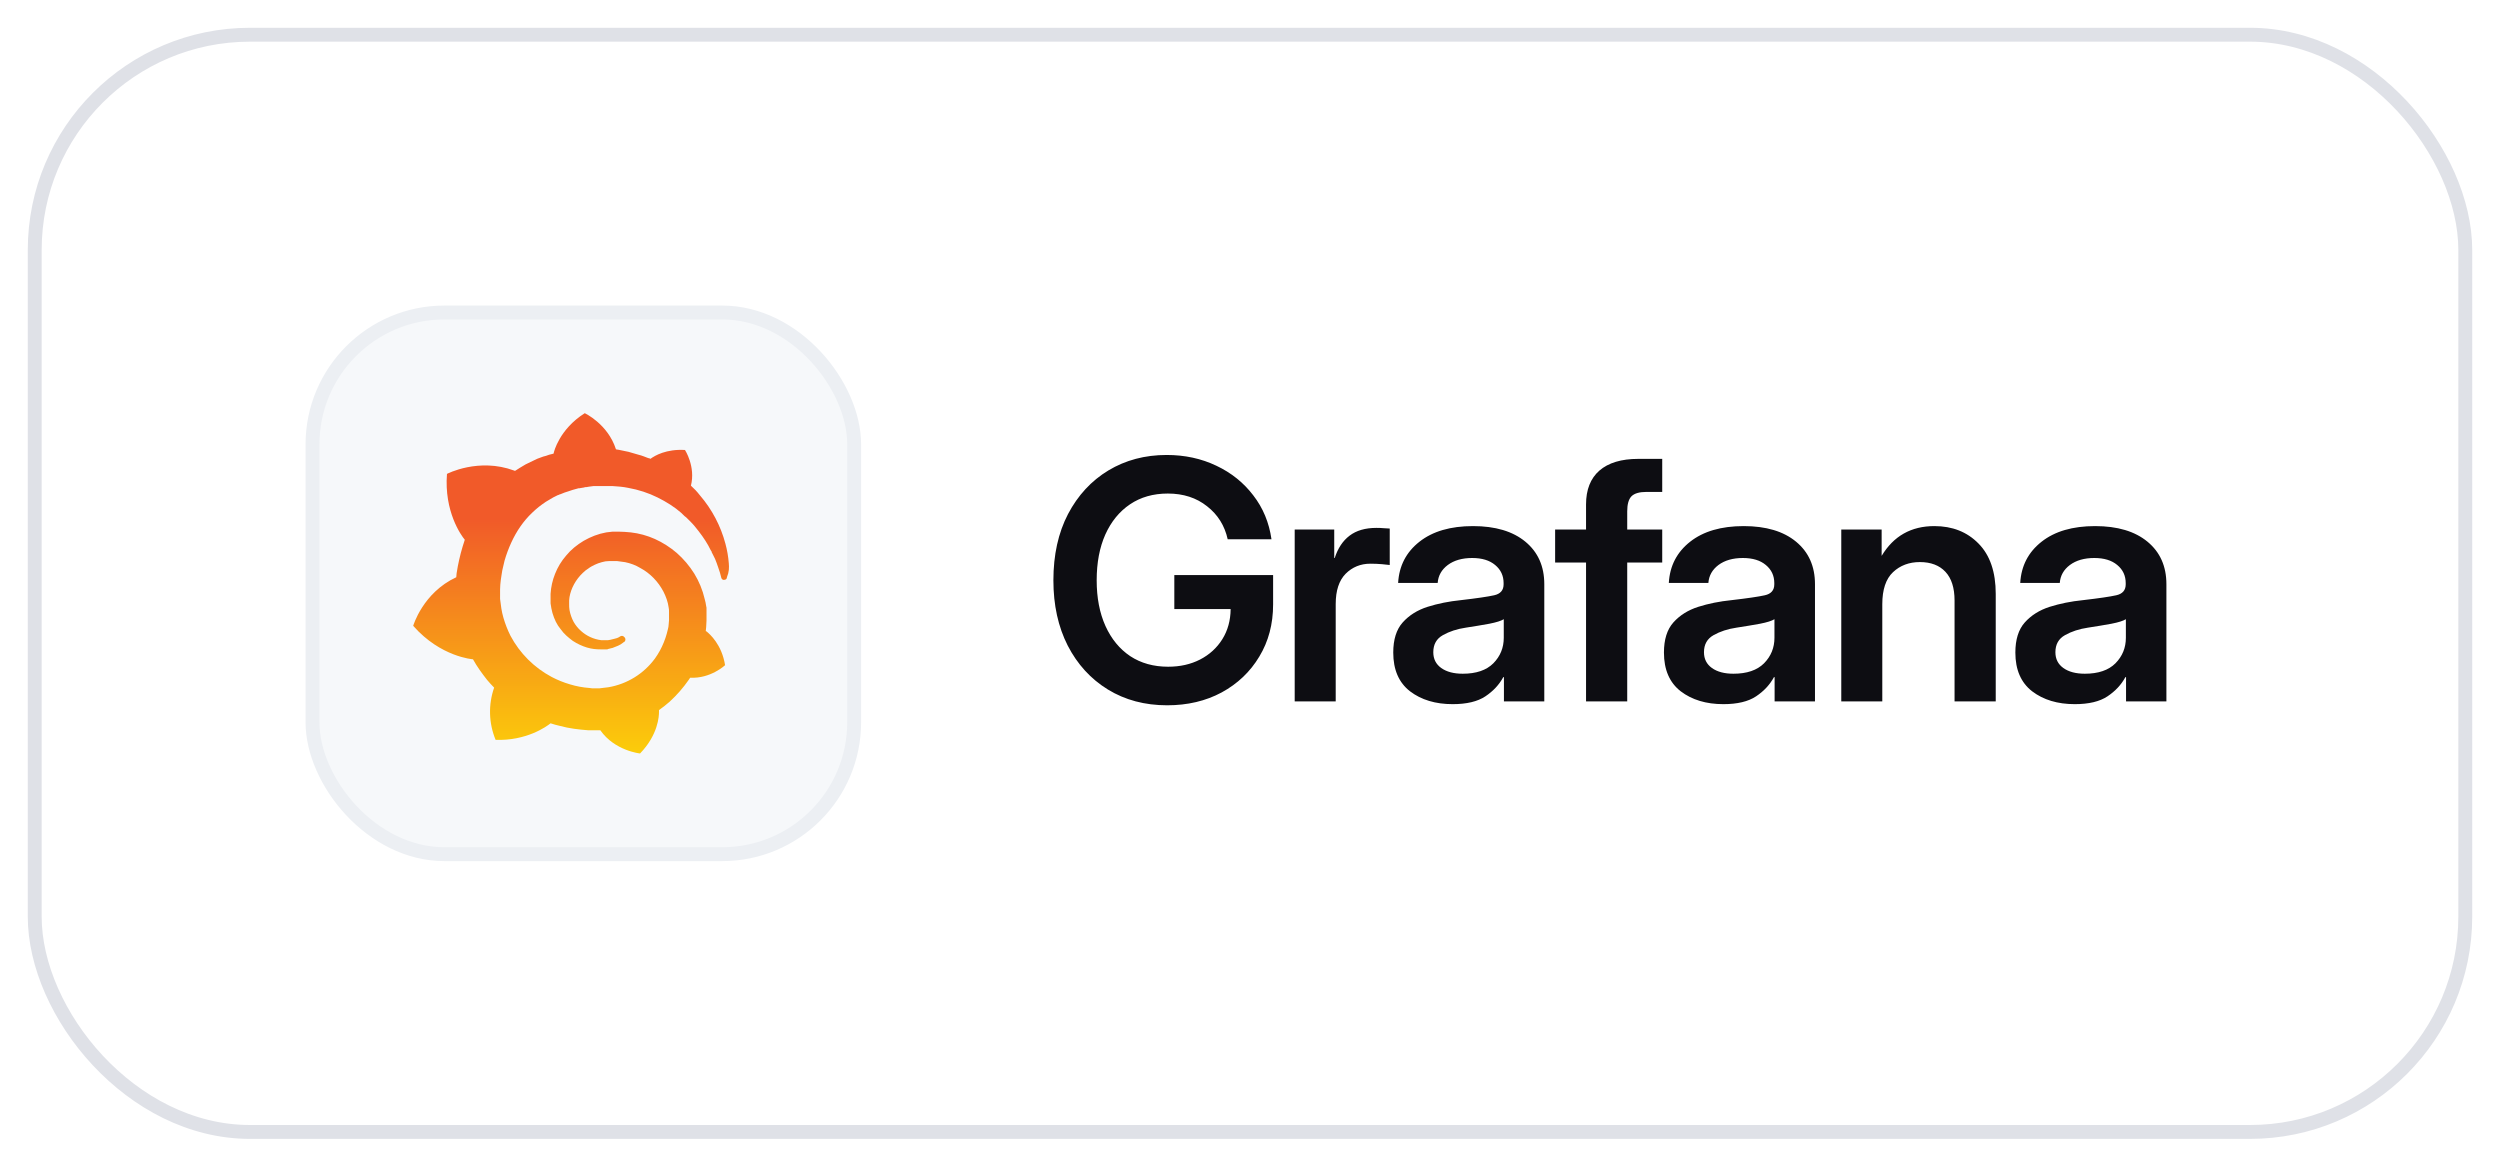 <svg width="180" height="84" viewBox="0 0 180 84" fill="none" xmlns="http://www.w3.org/2000/svg">
<g filter="url(#filter0_d_533_15189)">
<rect x="2" y="1" width="176" height="80" rx="16" fill="white"/>
<rect x="2.5" y="1.5" width="175" height="79" rx="15.5" stroke="#DFE1E7"/>
<rect x="22.5" y="21.5" width="39" height="39" rx="9.5" fill="#F6F8FA"/>
<rect x="22.5" y="21.5" width="39" height="39" rx="9.5" stroke="#ECEFF3"/>
<path d="M52.474 39.556C52.437 39.082 52.356 38.612 52.232 38.153C51.89 36.863 51.26 35.667 50.388 34.656C50.196 34.408 49.981 34.178 49.747 33.968C50.094 32.591 49.319 31.399 49.319 31.399C47.981 31.319 47.154 31.797 46.834 32.035C46.779 32.008 46.725 31.982 46.672 31.982C46.459 31.902 46.218 31.797 45.978 31.742C45.736 31.664 45.496 31.611 45.255 31.532C45.015 31.478 44.748 31.426 44.48 31.372C44.427 31.372 44.399 31.372 44.347 31.345C43.759 29.52 42.102 28.75 42.102 28.75C40.257 29.916 39.883 31.557 39.883 31.557C39.883 31.557 39.883 31.583 39.855 31.662L39.534 31.742C39.401 31.795 39.24 31.848 39.107 31.875C38.972 31.928 38.813 31.98 38.678 32.033C38.411 32.166 38.118 32.299 37.851 32.432C37.583 32.59 37.315 32.749 37.075 32.908C37.047 32.882 37.023 32.882 37.023 32.882C34.456 31.928 32.182 33.12 32.182 33.12C31.969 35.822 33.197 37.544 33.465 37.862C33.413 38.02 33.36 38.205 33.306 38.364C33.119 38.99 32.976 39.627 32.877 40.272C32.877 40.377 32.851 40.458 32.851 40.562C30.445 41.675 29.75 44.059 29.75 44.059C31.727 46.311 34.055 46.469 34.055 46.469C34.347 46.999 34.696 47.475 35.07 47.953C35.231 48.138 35.39 48.324 35.578 48.509C35.15 49.733 35.188 51.072 35.684 52.27C37.903 52.349 39.347 51.316 39.641 51.078C39.855 51.157 40.096 51.211 40.309 51.264C40.978 51.449 41.675 51.528 42.367 51.581H43.225C44.266 53.065 46.084 53.25 46.084 53.25C47.394 51.899 47.448 50.548 47.448 50.258V50.231V50.179V50.126C47.715 49.939 47.981 49.727 48.223 49.514C48.734 49.045 49.191 48.522 49.586 47.953C49.612 47.9 49.667 47.848 49.693 47.795C51.163 47.874 52.206 46.894 52.206 46.894C51.965 45.384 51.083 44.642 50.895 44.483L50.869 44.456H50.843C50.843 44.456 50.816 44.456 50.816 44.43C50.816 44.351 50.843 44.245 50.843 44.166C50.843 44.007 50.869 43.847 50.869 43.662V43.45V43.16V43.026V42.761L50.843 42.629C50.816 42.47 50.79 42.285 50.736 42.125C50.587 41.48 50.334 40.863 49.987 40.298C49.642 39.745 49.219 39.246 48.73 38.814C48.255 38.406 47.724 38.067 47.154 37.808C46.602 37.561 46.016 37.4 45.416 37.332C45.122 37.306 44.828 37.279 44.534 37.279H44.398H44.107C43.946 37.306 43.811 37.306 43.652 37.332C43.064 37.437 42.529 37.649 42.021 37.941C41.54 38.231 41.111 38.576 40.764 39C40.422 39.392 40.151 39.84 39.961 40.325C39.779 40.781 39.671 41.264 39.641 41.754V42.442C39.667 42.682 39.721 42.92 39.776 43.132C39.909 43.583 40.096 43.98 40.364 44.297C40.603 44.642 40.924 44.906 41.246 45.146C41.566 45.356 41.914 45.517 42.261 45.622C42.609 45.727 42.929 45.755 43.249 45.755H43.676C43.731 45.755 43.759 45.755 43.785 45.728C43.811 45.728 43.865 45.702 43.892 45.702C43.972 45.674 44.025 45.674 44.105 45.65L44.508 45.489C44.632 45.434 44.749 45.364 44.854 45.279C44.88 45.251 44.907 45.226 44.935 45.226C44.962 45.207 44.984 45.182 45.001 45.153C45.017 45.124 45.027 45.092 45.029 45.059C45.032 45.026 45.027 44.993 45.015 44.962C45.003 44.931 44.985 44.903 44.961 44.88C44.88 44.775 44.748 44.748 44.641 44.827C44.614 44.853 44.588 44.853 44.56 44.88C44.48 44.932 44.373 44.96 44.266 44.985L43.946 45.065C43.894 45.065 43.839 45.092 43.785 45.092H43.278C42.74 45.023 42.236 44.792 41.834 44.43C41.619 44.241 41.438 44.017 41.298 43.769C41.157 43.503 41.057 43.216 41.004 42.92C40.978 42.762 40.978 42.629 40.978 42.47V42.285V42.232C40.978 42.151 41.004 42.073 41.004 41.994C41.111 41.357 41.459 40.722 41.967 40.244C42.102 40.113 42.234 40.006 42.369 39.927C42.502 39.822 42.661 39.742 42.822 39.663C42.983 39.583 43.143 39.53 43.33 39.477C43.503 39.423 43.684 39.396 43.865 39.397H44.427C44.614 39.423 44.828 39.45 45.015 39.477C45.39 39.556 45.763 39.688 46.111 39.901C46.806 40.272 47.394 40.881 47.768 41.597C47.955 41.966 48.088 42.337 48.142 42.734C48.169 42.839 48.169 42.946 48.169 43.026V43.662C48.169 43.767 48.142 43.873 48.142 43.98C48.142 44.085 48.116 44.19 48.09 44.297L48.01 44.615C47.957 44.827 47.875 45.039 47.794 45.251C47.628 45.663 47.413 46.055 47.154 46.416C46.349 47.511 45.151 48.251 43.811 48.481C43.598 48.509 43.356 48.534 43.143 48.562H42.796C42.69 48.562 42.555 48.562 42.448 48.535C41.967 48.501 41.492 48.413 41.031 48.271C40.578 48.138 40.139 47.961 39.721 47.741C38.459 47.07 37.425 46.037 36.754 44.775C36.545 44.358 36.376 43.923 36.246 43.476C36.113 43.026 36.059 42.577 36.006 42.125V41.597V41.438C36.006 41.2 36.032 40.986 36.059 40.748C36.085 40.51 36.139 40.272 36.166 40.06C36.218 39.821 36.272 39.609 36.327 39.371C36.455 38.927 36.615 38.494 36.808 38.074C37.182 37.252 37.69 36.511 38.304 35.928C38.465 35.769 38.626 35.636 38.785 35.503C38.946 35.372 39.107 35.265 39.293 35.134C39.468 35.022 39.646 34.916 39.828 34.816C39.909 34.763 40.016 34.737 40.096 34.682C40.137 34.658 40.182 34.64 40.229 34.63C40.271 34.605 40.316 34.588 40.364 34.578C40.551 34.497 40.764 34.418 40.952 34.366C41.004 34.34 41.057 34.34 41.111 34.313C41.163 34.285 41.218 34.285 41.272 34.261C41.379 34.233 41.486 34.206 41.566 34.18C41.618 34.154 41.673 34.154 41.727 34.154C41.779 34.154 41.832 34.126 41.886 34.126C41.939 34.126 41.993 34.1 42.047 34.1L42.128 34.074H42.208C42.261 34.074 42.313 34.047 42.367 34.047C42.42 34.047 42.474 34.021 42.555 34.021C42.607 34.021 42.69 33.995 42.742 33.995H44.079C44.481 34.021 44.854 34.047 45.229 34.126C45.978 34.259 46.699 34.497 47.341 34.816C47.981 35.134 48.569 35.503 49.051 35.928L49.131 36.007L49.212 36.086C49.264 36.139 49.319 36.193 49.399 36.245L49.56 36.404L49.719 36.562C49.934 36.776 50.122 37.014 50.307 37.252C50.656 37.703 50.95 38.153 51.165 38.602C51.189 38.629 51.189 38.655 51.217 38.683C51.243 38.709 51.243 38.736 51.243 38.762L51.324 38.919L51.404 39.08L51.483 39.238C51.564 39.451 51.644 39.637 51.699 39.821C51.803 40.113 51.886 40.377 51.938 40.617C51.965 40.696 52.045 40.774 52.152 40.748C52.176 40.749 52.201 40.744 52.224 40.735C52.247 40.726 52.268 40.713 52.285 40.695C52.303 40.678 52.316 40.657 52.326 40.635C52.335 40.612 52.34 40.587 52.339 40.562C52.5 40.165 52.5 39.875 52.474 39.556Z" fill="url(#paint0_linear_533_15189)"/>
<path d="M84.035 49.781C82.426 49.781 81.004 49.402 79.769 48.645C78.535 47.887 77.57 46.832 76.875 45.48C76.188 44.129 75.844 42.562 75.844 40.781C75.844 38.953 76.195 37.363 76.898 36.012C77.609 34.66 78.578 33.613 79.805 32.871C81.039 32.129 82.438 31.758 84 31.758C85.305 31.758 86.496 32.016 87.574 32.531C88.652 33.039 89.539 33.75 90.234 34.664C90.938 35.57 91.375 36.625 91.547 37.828H88.394C88.176 36.844 87.68 36.051 86.906 35.449C86.141 34.84 85.199 34.535 84.082 34.535C83.035 34.535 82.129 34.793 81.363 35.309C80.598 35.824 80.004 36.551 79.582 37.488C79.168 38.418 78.961 39.516 78.961 40.781C78.961 42.039 79.172 43.137 79.594 44.074C80.016 45.004 80.609 45.727 81.375 46.242C82.148 46.75 83.059 47.004 84.106 47.004C84.965 47.004 85.731 46.832 86.402 46.488C87.082 46.137 87.617 45.648 88.008 45.023C88.398 44.398 88.598 43.676 88.606 42.855H84.551V40.406H91.664V42.516C91.664 43.93 91.332 45.184 90.668 46.277C90.012 47.371 89.109 48.23 87.961 48.855C86.812 49.473 85.504 49.781 84.035 49.781ZM93.218 49.5V37.125H96.065V39.176H96.1C96.327 38.473 96.682 37.938 97.167 37.57C97.659 37.195 98.303 37.008 99.1 37.008C99.303 37.008 99.483 37.016 99.639 37.031C99.803 37.039 99.944 37.047 100.061 37.055V39.68C99.952 39.664 99.764 39.645 99.499 39.621C99.233 39.598 98.956 39.586 98.667 39.586C97.964 39.586 97.37 39.828 96.885 40.312C96.409 40.797 96.171 41.523 96.171 42.492V49.5H93.218ZM104.591 49.699C103.357 49.699 102.333 49.391 101.521 48.773C100.716 48.148 100.314 47.219 100.314 45.984C100.314 45.047 100.54 44.324 100.994 43.816C101.455 43.301 102.052 42.926 102.787 42.691C103.529 42.457 104.326 42.297 105.177 42.211C106.326 42.078 107.126 41.961 107.58 41.859C108.033 41.758 108.259 41.496 108.259 41.074V40.98C108.259 40.449 108.056 40.016 107.65 39.68C107.251 39.344 106.701 39.176 105.997 39.176C105.279 39.176 104.693 39.344 104.24 39.68C103.794 40.016 103.552 40.445 103.513 40.969H100.665C100.736 39.742 101.247 38.754 102.201 38.004C103.154 37.254 104.439 36.879 106.056 36.879C107.665 36.879 108.923 37.254 109.83 38.004C110.736 38.754 111.189 39.773 111.189 41.062V49.5H108.283V47.754H108.236C107.939 48.301 107.509 48.762 106.947 49.137C106.384 49.512 105.599 49.699 104.591 49.699ZM105.318 47.508C106.287 47.508 107.021 47.258 107.521 46.758C108.021 46.25 108.271 45.637 108.271 44.918V43.582C108.091 43.699 107.744 43.809 107.228 43.91C106.712 44.004 106.15 44.098 105.54 44.191C104.908 44.285 104.357 44.465 103.888 44.73C103.427 44.988 103.197 45.398 103.197 45.961C103.197 46.445 103.388 46.824 103.771 47.098C104.154 47.371 104.669 47.508 105.318 47.508ZM119.68 37.125V39.504H117.16V49.5H114.195V39.504H111.969V37.125H114.195V35.32C114.195 34.258 114.516 33.445 115.156 32.883C115.805 32.32 116.738 32.039 117.957 32.039H119.68V34.418H118.543C118.035 34.418 117.676 34.523 117.465 34.734C117.262 34.945 117.16 35.305 117.16 35.812V37.125H119.68ZM124.081 49.699C122.847 49.699 121.823 49.391 121.011 48.773C120.206 48.148 119.804 47.219 119.804 45.984C119.804 45.047 120.03 44.324 120.483 43.816C120.944 43.301 121.542 42.926 122.276 42.691C123.018 42.457 123.815 42.297 124.667 42.211C125.815 42.078 126.616 41.961 127.069 41.859C127.522 41.758 127.749 41.496 127.749 41.074V40.98C127.749 40.449 127.546 40.016 127.14 39.68C126.741 39.344 126.19 39.176 125.487 39.176C124.768 39.176 124.182 39.344 123.729 39.68C123.284 40.016 123.042 40.445 123.003 40.969H120.155C120.225 39.742 120.737 38.754 121.69 38.004C122.643 37.254 123.929 36.879 125.546 36.879C127.155 36.879 128.413 37.254 129.319 38.004C130.225 38.754 130.679 39.773 130.679 41.062V49.5H127.772V47.754H127.725C127.429 48.301 126.999 48.762 126.436 49.137C125.874 49.512 125.089 49.699 124.081 49.699ZM124.807 47.508C125.776 47.508 126.511 47.258 127.011 46.758C127.511 46.25 127.761 45.637 127.761 44.918V43.582C127.581 43.699 127.233 43.809 126.718 43.91C126.202 44.004 125.64 44.098 125.03 44.191C124.397 44.285 123.847 44.465 123.378 44.73C122.917 44.988 122.686 45.398 122.686 45.961C122.686 46.445 122.878 46.824 123.261 47.098C123.643 47.371 124.159 47.508 124.807 47.508ZM135.525 42.504V49.5H132.572V37.125H135.478V39.023C136.338 37.594 137.603 36.879 139.275 36.879C140.572 36.879 141.63 37.297 142.451 38.133C143.279 38.969 143.693 40.18 143.693 41.766V49.5H140.728V42.234C140.728 41.328 140.509 40.641 140.072 40.172C139.634 39.703 139.021 39.469 138.232 39.469C137.459 39.469 136.814 39.711 136.298 40.195C135.783 40.68 135.525 41.449 135.525 42.504ZM149.383 49.699C148.149 49.699 147.125 49.391 146.313 48.773C145.508 48.148 145.106 47.219 145.106 45.984C145.106 45.047 145.332 44.324 145.785 43.816C146.246 43.301 146.844 42.926 147.578 42.691C148.321 42.457 149.118 42.297 149.969 42.211C151.118 42.078 151.918 41.961 152.371 41.859C152.825 41.758 153.051 41.496 153.051 41.074V40.98C153.051 40.449 152.848 40.016 152.442 39.68C152.043 39.344 151.493 39.176 150.789 39.176C150.071 39.176 149.485 39.344 149.032 39.68C148.586 40.016 148.344 40.445 148.305 40.969H145.457C145.528 39.742 146.039 38.754 146.993 38.004C147.946 37.254 149.231 36.879 150.848 36.879C152.457 36.879 153.715 37.254 154.621 38.004C155.528 38.754 155.981 39.773 155.981 41.062V49.5H153.075V47.754H153.028C152.731 48.301 152.301 48.762 151.739 49.137C151.176 49.512 150.391 49.699 149.383 49.699ZM150.11 47.508C151.078 47.508 151.813 47.258 152.313 46.758C152.813 46.25 153.063 45.637 153.063 44.918V43.582C152.883 43.699 152.535 43.809 152.02 43.91C151.504 44.004 150.942 44.098 150.332 44.191C149.7 44.285 149.149 44.465 148.68 44.73C148.219 44.988 147.989 45.398 147.989 45.961C147.989 46.445 148.18 46.824 148.563 47.098C148.946 47.371 149.461 47.508 150.11 47.508Z" fill="#0D0D12"/>
</g>
<defs>
<filter id="filter0_d_533_15189" x="0" y="0" width="180" height="84" filterUnits="userSpaceOnUse" color-interpolation-filters="sRGB">
<feFlood flood-opacity="0" result="BackgroundImageFix"/>
<feColorMatrix in="SourceAlpha" type="matrix" values="0 0 0 0 0 0 0 0 0 0 0 0 0 0 0 0 0 0 127 0" result="hardAlpha"/>
<feOffset dy="1"/>
<feGaussianBlur stdDeviation="1"/>
<feComposite in2="hardAlpha" operator="out"/>
<feColorMatrix type="matrix" values="0 0 0 0 0.051 0 0 0 0 0.051 0 0 0 0 0.071 0 0 0 0.06 0"/>
<feBlend mode="normal" in2="BackgroundImageFix" result="effect1_dropShadow_533_15189"/>
<feBlend mode="normal" in="SourceGraphic" in2="effect1_dropShadow_533_15189" result="shape"/>
</filter>
<linearGradient id="paint0_linear_533_15189" x1="41.129" y1="58.748" x2="41.129" y2="36.373" gradientUnits="userSpaceOnUse">
<stop stop-color="#FFF200"/>
<stop offset="1" stop-color="#F15A29"/>
</linearGradient>
</defs>
</svg>
